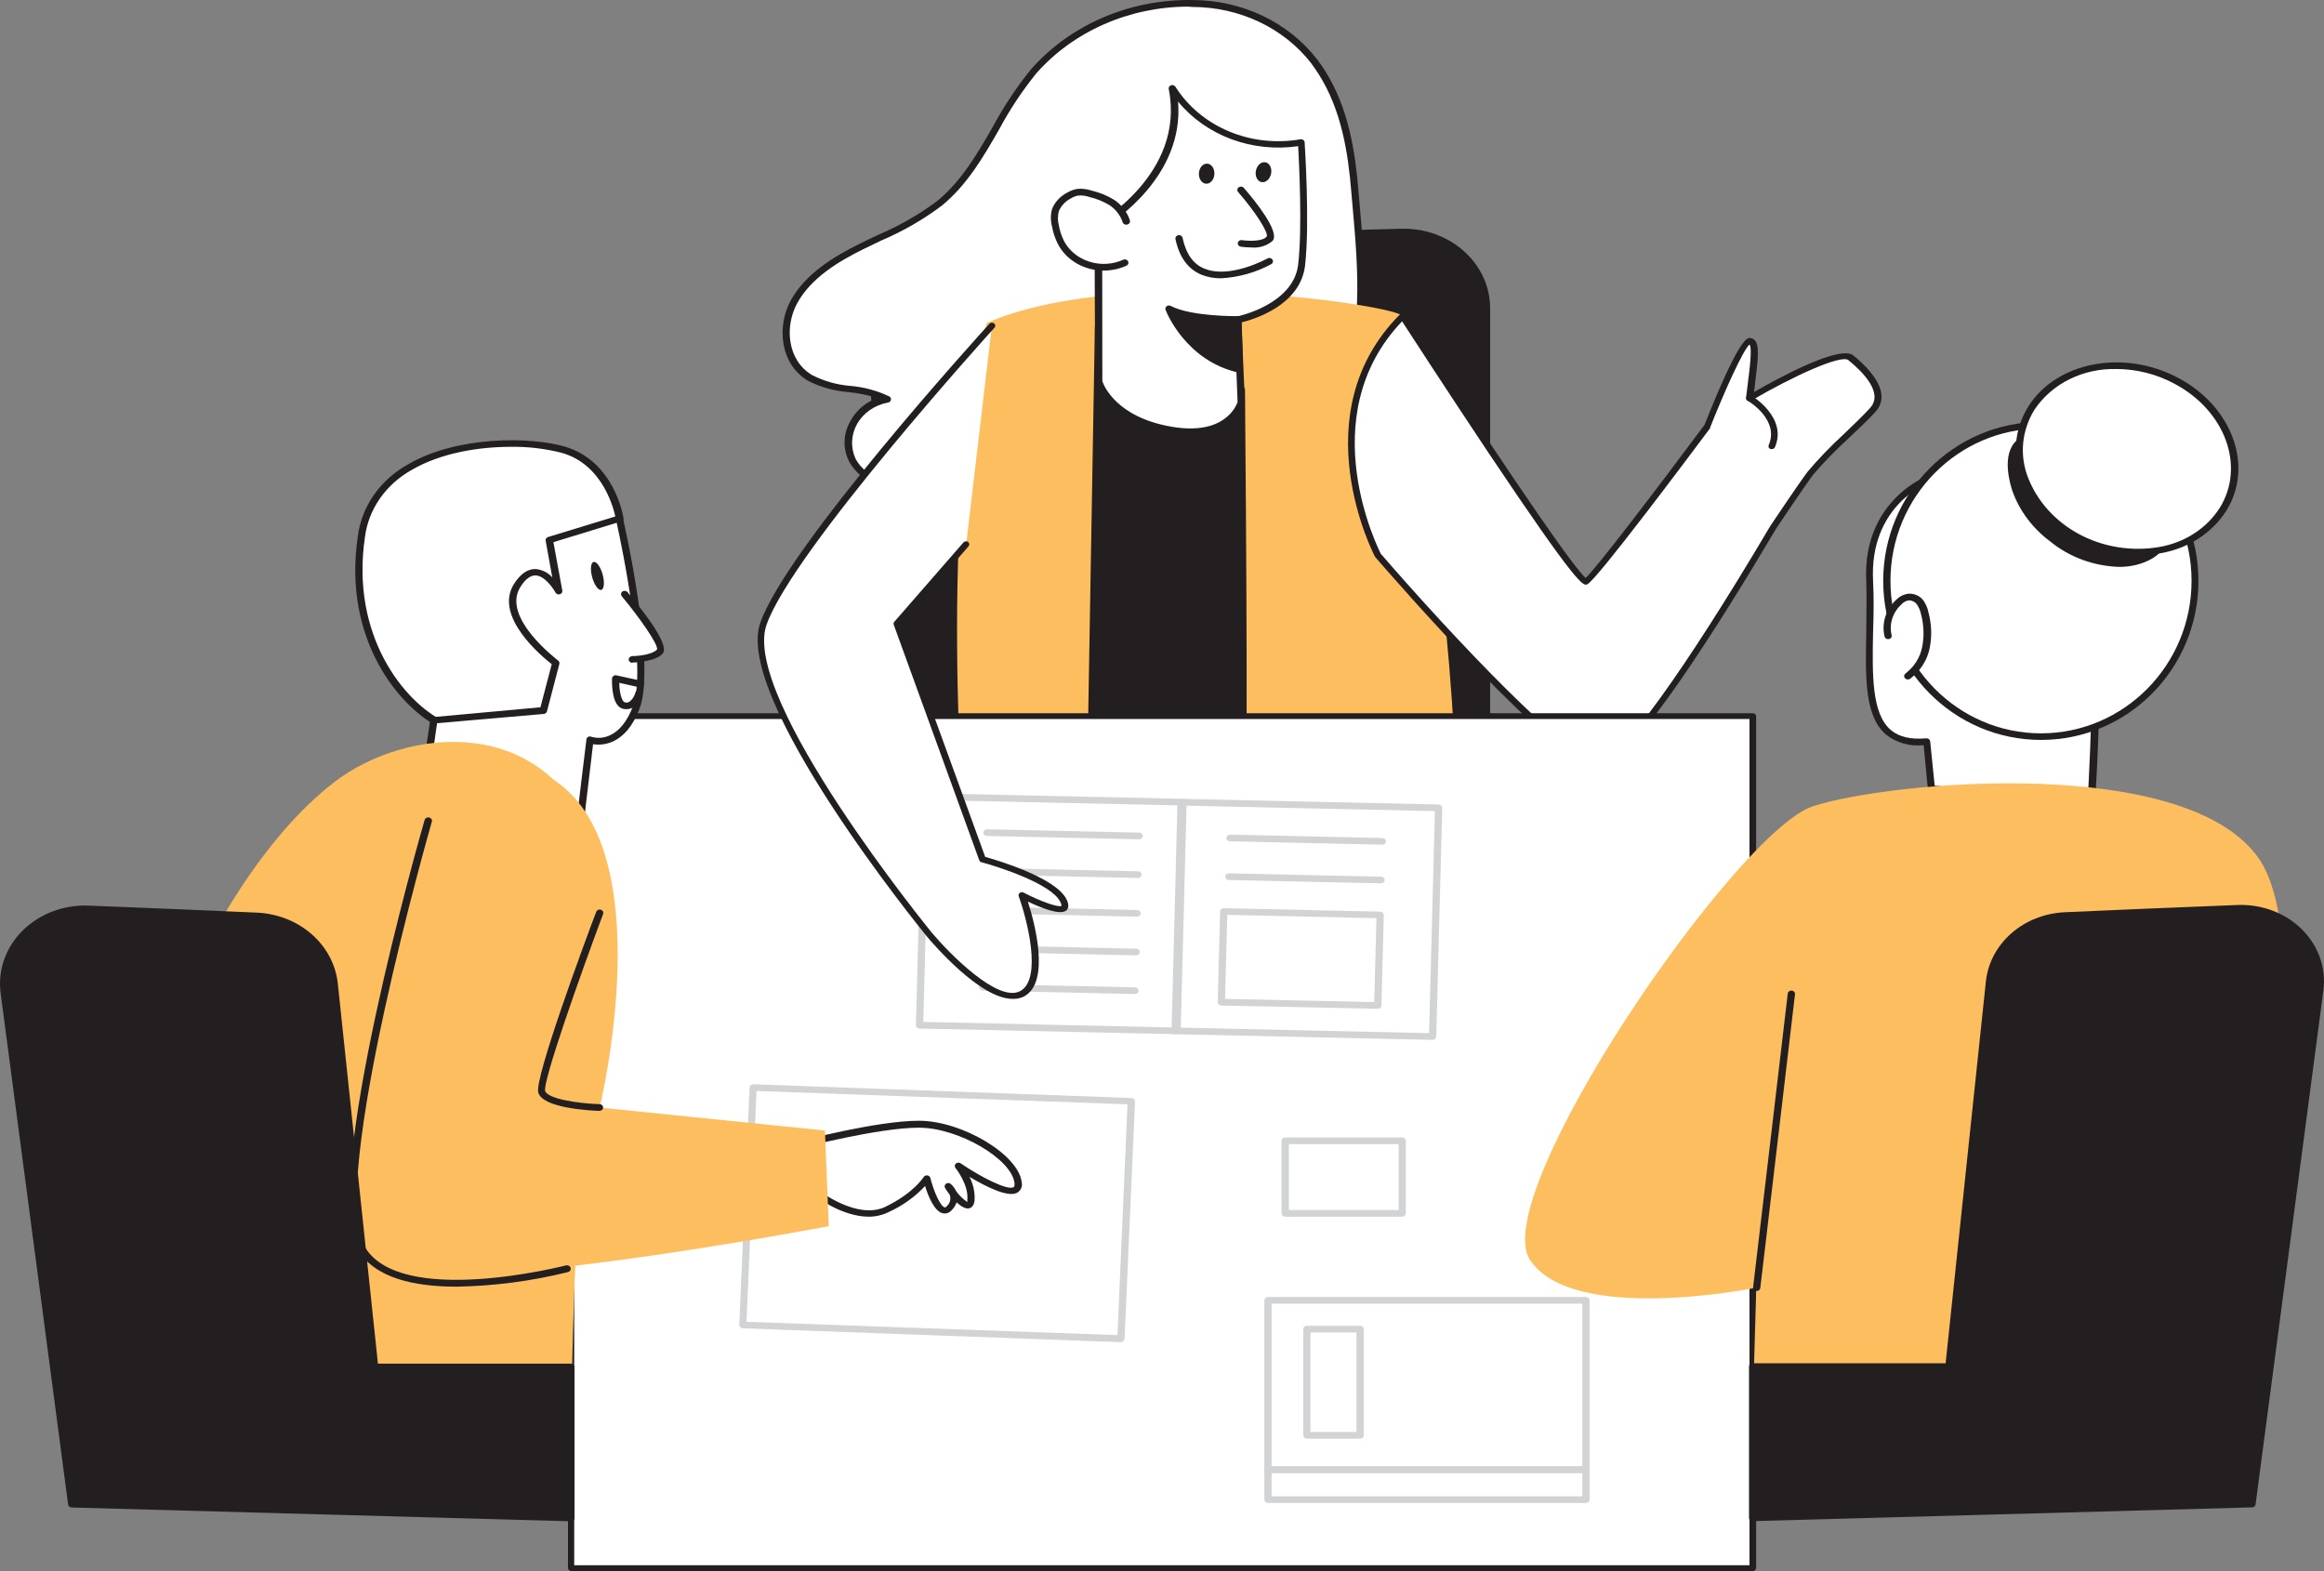 <svg width="463" height="313" viewBox="0 0 463 313" fill="none" xmlns="http://www.w3.org/2000/svg">
<rect x="0" y="0" width="463" height="313" fill="#808080" stroke="none"/>
<g clip-path="url(#clip0_1_1591)">
<path d="M296.163 156.059V61.379C296.165 59.346 295.721 57.333 294.859 55.461C293.997 53.589 292.734 51.895 291.146 50.481C289.557 49.067 287.676 47.96 285.613 47.228C283.55 46.496 281.348 46.152 279.138 46.218L188.869 48.714C186.629 48.775 184.426 49.256 182.394 50.125C180.362 50.995 178.544 52.236 177.051 53.772C175.558 55.309 174.421 57.109 173.71 59.062C172.998 61.016 172.727 63.082 172.912 65.136L181.851 163.533L296.163 156.059Z" fill="#231F20"/>
<path d="M181.894 164.183C181.713 164.187 181.538 164.127 181.404 164.016C181.27 163.905 181.187 163.751 181.172 163.586L172.276 65.189C172.083 63.05 172.365 60.896 173.105 58.86C173.845 56.824 175.028 54.948 176.581 53.345C178.134 51.742 180.026 50.446 182.141 49.536C184.255 48.626 186.549 48.12 188.883 48.05L279.138 45.568C281.44 45.504 283.734 45.865 285.881 46.631C288.029 47.397 289.988 48.551 291.642 50.026C293.295 51.5 294.61 53.264 295.509 55.215C296.407 57.165 296.87 59.261 296.871 61.379V156.059C296.872 156.226 296.803 156.387 296.68 156.51C296.557 156.633 296.388 156.709 296.207 156.722L181.923 164.183H181.894ZM279.687 46.882H279.138L188.869 49.378C186.735 49.448 184.64 49.916 182.709 50.753C180.778 51.59 179.052 52.779 177.635 54.247C176.219 55.716 175.142 57.433 174.469 59.296C173.796 61.158 173.541 63.127 173.72 65.083L182.587 162.829L295.499 155.448V61.379C295.499 57.534 293.838 53.847 290.88 51.128C287.923 48.409 283.912 46.882 279.73 46.882H279.687Z" fill="#231F20"/>
<path d="M384.772 95.178C384.772 95.178 371.631 99.718 372.454 115.728C373.277 131.738 368.815 149.049 383.862 147.735L384.772 157.16L416.541 160.267C416.541 160.267 419.863 111.307 413.899 103.183C407.935 95.058 384.772 95.178 384.772 95.178Z" fill="white"/>
<path d="M416.57 160.917H416.498L384.728 157.811C384.561 157.796 384.405 157.728 384.287 157.619C384.168 157.51 384.095 157.367 384.079 157.213L383.241 148.452C381.908 148.602 380.556 148.495 379.271 148.138C377.986 147.782 376.795 147.183 375.775 146.381C371.443 142.717 371.631 134.977 371.804 126.016C371.804 122.658 371.934 119.179 371.804 115.768C371.371 107.258 374.851 101.961 377.855 99.001C379.736 97.103 382.028 95.589 384.584 94.554C384.67 94.541 384.758 94.541 384.844 94.554C385.811 94.554 408.483 94.647 414.592 102.904C420.7 111.161 417.48 158.329 417.364 160.346C417.358 160.436 417.331 160.523 417.286 160.603C417.242 160.683 417.18 160.754 417.104 160.811C416.947 160.907 416.756 160.945 416.57 160.917ZM385.436 156.523L415.906 159.497C416.267 153.523 418.707 110.856 413.321 103.568C407.935 96.279 386.808 95.815 384.902 95.802C383.544 96.306 372.425 100.979 373.161 115.715C373.349 119.179 373.277 122.671 373.161 126.056C373.002 134.34 372.858 142.172 376.685 145.425C378.317 146.819 380.627 147.363 383.746 147.098C383.938 147.083 384.129 147.135 384.281 147.244C384.427 147.358 384.52 147.52 384.541 147.695L385.436 156.523Z" fill="#231F20"/>
<path d="M406.621 146.752C423.584 146.752 437.336 132.862 437.336 115.728C437.336 98.594 423.584 84.703 406.621 84.703C389.657 84.703 375.905 98.594 375.905 115.728C375.905 132.862 389.657 146.752 406.621 146.752Z" fill="white"/>
<path d="M406.621 147.416C389.292 147.416 375.183 133.198 375.183 115.728C375.183 98.258 389.292 84.053 406.621 84.053C423.949 84.053 437.986 98.258 437.986 115.728C437.986 133.198 423.949 147.416 406.621 147.416ZM406.621 85.367C390.086 85.367 376.627 98.988 376.627 115.728C376.627 132.468 390.086 146.102 406.621 146.102C423.155 146.102 436.614 132.482 436.614 115.728C436.614 98.975 423.155 85.367 406.621 85.367Z" fill="#231F20"/>
<path d="M261.722 12.1C248.206 -5.33 219.396 -1.427 205.909 14.251C198.804 22.508 195.714 33.54 187.136 40.536C182.587 44.267 176.854 46.523 171.482 49.192C166.11 51.86 160.796 55.245 158.096 60.277C155.395 65.308 156.247 72.331 161.403 75.344C165.937 77.999 172.175 76.897 176.767 79.486C170.991 80.19 167.136 86.894 169.793 91.686C172.045 95.762 177.331 97.434 182.154 98.536C199.165 102.519 217.317 103.926 234.14 99.306C246.704 95.868 259.527 88.208 266.574 77.8C273.26 67.923 270.834 49.298 269.896 37.974C269.217 29.73 267.787 21.313 263.224 14.198C262.762 13.494 262.257 12.777 261.722 12.1Z" fill="white"/>
<path d="M211.627 102.811C201.63 102.716 191.683 101.495 182.009 99.174C176.999 98.032 171.554 96.266 169.186 91.992C168.523 90.693 168.205 89.268 168.261 87.834C168.316 86.4 168.742 85 169.504 83.748C170.616 81.728 172.482 80.144 174.76 79.287C172.915 78.709 171.008 78.317 169.071 78.119C166.254 77.907 163.519 77.151 161.042 75.902C155.352 72.57 154.76 65.043 157.475 59.971C160.449 54.462 166.356 50.997 171.179 48.608C172.392 47.997 173.619 47.413 174.861 46.829C179.106 45.032 183.089 42.753 186.717 40.045C191.584 36.062 194.732 30.58 197.779 25.283C199.937 21.269 202.479 17.439 205.375 13.839C209.243 9.429 214.157 5.89 219.74 3.493C225.324 1.095 231.43 -0.097 237.592 0.006C242.427 0.017 247.191 1.084 251.489 3.12C255.788 5.155 259.498 8.102 262.314 11.715C262.849 12.406 263.369 13.149 263.859 13.906C268.697 21.446 269.997 30.301 270.632 37.961C270.719 38.996 270.82 40.098 270.921 41.253C271.917 52.975 273.361 68.999 267.195 78.198C260.553 88.035 248.278 96.173 234.357 99.997C226.969 101.942 219.312 102.89 211.627 102.811ZM236.653 1.321C230.867 1.342 225.159 2.544 219.94 4.84C214.72 7.136 210.121 10.468 206.472 14.596C203.624 18.13 201.13 21.893 199.021 25.84C195.916 31.243 192.696 36.819 187.641 40.961C183.937 43.753 179.861 46.099 175.511 47.944C174.284 48.528 173.056 49.112 171.858 49.709C167.222 52.019 161.547 55.325 158.774 60.502C156.319 65.056 156.796 71.786 161.807 74.734C164.112 75.914 166.66 76.642 169.287 76.871C172.041 77.09 174.721 77.807 177.172 78.982C177.298 79.053 177.397 79.159 177.455 79.284C177.514 79.409 177.529 79.547 177.499 79.681C177.469 79.814 177.396 79.936 177.288 80.029C177.18 80.122 177.044 80.183 176.897 80.203C175.601 80.444 174.379 80.948 173.32 81.678C172.262 82.407 171.393 83.345 170.778 84.421C170.163 85.498 169.816 86.687 169.763 87.903C169.71 89.118 169.952 90.329 170.471 91.447C172.58 95.27 177.692 96.89 182.356 97.965C202.01 102.479 219.368 102.745 233.953 98.749C247.541 95.018 259.513 87.08 265.982 77.508C271.917 68.72 270.517 52.935 269.491 41.412C269.39 40.257 269.289 39.156 269.203 38.12C268.582 30.606 267.311 21.937 262.618 14.623C262.155 13.906 261.65 13.202 261.174 12.538C258.484 9.093 254.941 6.285 250.838 4.347C246.736 2.408 242.19 1.393 237.577 1.387L236.653 1.321Z" fill="#231F20"/>
<path d="M279.427 62.998C279.08 60.994 224.176 52.378 196.595 64.326C186.717 99.094 192.176 167.144 192.176 167.144L290.257 166.453C290.257 166.453 291.167 128.964 279.427 62.998Z" fill="#FDBE5F"/>
<path d="M218.848 65.215C218.848 65.215 217.129 165.51 217.115 166.214C217.1 166.918 246.646 166.214 247.44 165.033C248.235 163.851 247.44 77.667 247.44 77.667L223.05 72.888" fill="#231F20"/>
<path d="M222.703 167.144C220.818 167.204 218.93 167.129 217.057 166.918C216.87 166.889 216.7 166.8 216.578 166.666C216.456 166.532 216.39 166.362 216.393 166.188C216.393 165.497 218.111 66.198 218.126 65.189C218.126 65.102 218.144 65.016 218.181 64.937C218.217 64.857 218.271 64.785 218.338 64.724C218.405 64.663 218.485 64.616 218.573 64.584C218.66 64.552 218.754 64.537 218.848 64.538C218.943 64.54 219.036 64.559 219.123 64.594C219.21 64.629 219.288 64.679 219.354 64.742C219.42 64.805 219.471 64.879 219.506 64.96C219.54 65.041 219.557 65.128 219.555 65.215C219.555 66.171 217.967 158.023 217.837 165.71C221.476 166.095 244.177 165.497 246.718 164.595C247.195 161.17 246.805 101.762 246.603 78.199L222.819 73.446C222.631 73.406 222.467 73.3 222.363 73.15C222.259 73.001 222.223 72.819 222.262 72.645C222.302 72.472 222.414 72.319 222.575 72.221C222.736 72.122 222.932 72.085 223.122 72.118L247.469 76.977C247.629 77.008 247.771 77.088 247.874 77.204C247.977 77.32 248.033 77.465 248.032 77.615C248.264 103.581 248.697 164.103 247.946 165.312C247.7 165.697 247.238 166.427 232.841 166.918C229.462 167.144 225.707 167.144 222.703 167.144Z" fill="#231F20"/>
<path d="M246.574 63.675L247.296 80.163C247.296 80.163 245.289 87.783 233.173 85.659C221.057 83.535 218.891 76.021 218.891 76.021L218.761 45.222C218.761 45.222 237.057 35.213 233.505 17.61C233.505 17.61 241.505 31.23 259.195 28.349C259.195 28.349 260.278 44.16 259.282 52.749C258.285 61.339 246.574 63.675 246.574 63.675Z" fill="white"/>
<path d="M237.159 86.695C235.777 86.685 234.399 86.556 233.043 86.31C220.61 84.133 218.285 76.513 218.183 76.194C218.176 76.137 218.176 76.079 218.183 76.022L218.054 45.223C218.054 45.108 218.086 44.996 218.147 44.896C218.208 44.796 218.295 44.712 218.4 44.652C218.573 44.559 236.22 34.669 232.841 17.729C232.81 17.574 232.841 17.415 232.927 17.278C233.013 17.142 233.149 17.039 233.31 16.986C233.471 16.933 233.648 16.935 233.808 16.991C233.968 17.047 234.101 17.153 234.184 17.291C236.644 21.191 240.36 24.292 244.82 26.166C249.28 28.04 254.262 28.594 259.08 27.752C259.178 27.734 259.28 27.736 259.378 27.759C259.475 27.782 259.566 27.825 259.643 27.885C259.724 27.941 259.79 28.013 259.838 28.096C259.885 28.178 259.912 28.27 259.917 28.363C259.917 28.522 260.986 44.293 260.004 52.883C259.08 60.848 249.809 63.622 247.325 64.233L248.018 80.163C248.025 80.221 248.025 80.279 248.018 80.336C247.975 80.389 246.198 86.695 237.159 86.695ZM219.613 75.928C219.873 76.738 222.328 83.071 233.303 84.996C243.975 86.881 246.3 80.84 246.56 80.084L245.924 63.702C245.917 63.544 245.972 63.39 246.077 63.266C246.183 63.142 246.334 63.056 246.502 63.025C246.603 63.025 257.708 60.688 258.632 52.683C259.484 45.289 258.791 32.332 258.632 29.12C254.142 29.776 249.543 29.295 245.328 27.731C241.112 26.166 237.439 23.576 234.704 20.238C235.917 35.08 221.996 44.134 219.584 45.594L219.613 75.928Z" fill="#231F20"/>
<path d="M224.379 44.094C223.883 42.595 222.869 41.285 221.49 40.364C220.166 39.556 218.701 38.963 217.158 38.611C216.347 38.333 215.478 38.229 214.617 38.306C214.018 38.422 213.449 38.643 212.942 38.956C211.68 39.594 210.707 40.625 210.198 41.864C209.916 42.901 209.916 43.986 210.198 45.023C210.403 46.165 210.772 47.277 211.295 48.329C211.844 49.37 212.613 50.3 213.557 51.065C214.501 51.83 215.601 52.415 216.793 52.786C217.985 53.157 219.245 53.305 220.5 53.224C221.755 53.142 222.981 52.832 224.104 52.312" fill="white"/>
<path d="M219.931 53.905C218.009 53.913 216.125 53.419 214.498 52.478C212.871 51.538 211.57 50.191 210.747 48.594C210.192 47.488 209.804 46.318 209.591 45.116C209.288 43.978 209.288 42.789 209.591 41.651C210.141 40.259 211.218 39.096 212.624 38.372C213.211 38.016 213.868 37.768 214.559 37.642C215.535 37.542 216.524 37.651 217.447 37.961C219.063 38.338 220.596 38.967 221.981 39.819C223.475 40.83 224.57 42.261 225.101 43.895C225.127 43.982 225.135 44.073 225.123 44.163C225.111 44.253 225.08 44.34 225.032 44.419C224.984 44.498 224.919 44.567 224.842 44.623C224.764 44.679 224.676 44.72 224.581 44.745C224.486 44.769 224.387 44.776 224.289 44.765C224.191 44.754 224.097 44.726 224.011 44.682C223.925 44.637 223.85 44.578 223.789 44.507C223.728 44.435 223.683 44.354 223.657 44.267C223.212 42.909 222.3 41.721 221.057 40.881C219.824 40.14 218.469 39.589 217.043 39.249C216.334 39.002 215.574 38.902 214.819 38.956C214.302 39.054 213.812 39.243 213.375 39.514C212.271 40.082 211.415 40.982 210.949 42.063C210.704 42.996 210.704 43.97 210.949 44.904C211.138 45.987 211.488 47.041 211.988 48.037C212.498 48.996 213.208 49.853 214.08 50.559C214.951 51.264 215.966 51.804 217.065 52.147C218.165 52.49 219.328 52.63 220.486 52.558C221.645 52.486 222.776 52.204 223.815 51.727C223.984 51.663 224.172 51.66 224.343 51.718C224.514 51.776 224.655 51.891 224.737 52.041C224.82 52.19 224.837 52.363 224.787 52.524C224.736 52.685 224.621 52.822 224.465 52.909C223.057 53.557 221.506 53.898 219.931 53.905Z" fill="#231F20"/>
<path d="M247.224 37.828C247.224 37.828 254.271 45.939 252.913 47.546C251.556 49.152 247.31 48.488 247.31 48.488" fill="white"/>
<path d="M249.26 49.298C248.569 49.296 247.878 49.248 247.195 49.152C247.007 49.12 246.84 49.021 246.729 48.877C246.619 48.734 246.573 48.556 246.603 48.382C246.617 48.296 246.649 48.214 246.699 48.139C246.748 48.065 246.813 48.001 246.89 47.95C246.966 47.899 247.053 47.863 247.145 47.844C247.238 47.825 247.333 47.823 247.426 47.838C248.422 47.997 251.469 48.196 252.35 47.147C252.798 46.417 250.141 42.249 246.661 38.253C246.601 38.185 246.556 38.107 246.529 38.023C246.503 37.939 246.494 37.851 246.504 37.764C246.514 37.677 246.543 37.593 246.588 37.516C246.634 37.44 246.695 37.372 246.769 37.317C246.843 37.262 246.928 37.221 247.019 37.196C247.11 37.172 247.206 37.164 247.3 37.173C247.395 37.182 247.487 37.208 247.57 37.25C247.654 37.292 247.727 37.349 247.787 37.416C250.011 39.979 255.007 46.125 253.563 47.957C252.997 48.457 252.318 48.836 251.574 49.068C250.83 49.3 250.04 49.378 249.26 49.298Z" fill="#231F20"/>
<path d="M241.939 34.661C241.989 33.555 241.338 32.632 240.485 32.6C239.632 32.568 238.901 33.438 238.851 34.544C238.802 35.65 239.453 36.573 240.305 36.606C241.158 36.638 241.889 35.767 241.939 34.661Z" fill="#231F20"/>
<path d="M253.248 34.521C253.43 33.427 252.894 32.444 252.051 32.325C251.207 32.206 250.376 32.997 250.193 34.092C250.011 35.186 250.547 36.169 251.391 36.288C252.234 36.407 253.066 35.616 253.248 34.521Z" fill="#231F20"/>
<path d="M252.885 52.059C252.885 52.059 237.606 60.569 234.891 47.506L252.885 52.059Z" fill="white"/>
<path d="M243.267 55.445C241.944 55.461 240.631 55.226 239.411 54.754C236.697 53.639 234.935 51.25 234.184 47.625C234.165 47.54 234.165 47.452 234.184 47.366C234.204 47.281 234.241 47.2 234.295 47.128C234.349 47.056 234.418 46.995 234.498 46.948C234.578 46.901 234.668 46.87 234.761 46.855C234.947 46.824 235.138 46.861 235.295 46.957C235.452 47.054 235.561 47.203 235.599 47.373C236.263 50.546 237.736 52.683 240.003 53.533C245.043 55.604 252.437 51.542 252.509 51.489C252.674 51.397 252.871 51.369 253.058 51.412C253.245 51.454 253.406 51.563 253.506 51.714C253.605 51.866 253.635 52.047 253.589 52.219C253.543 52.391 253.425 52.539 253.26 52.63C250.219 54.283 246.794 55.248 243.267 55.445Z" fill="#231F20"/>
<path d="M246.574 63.675C246.574 63.675 237.26 63.821 232.87 61.551C232.87 61.551 236.653 71.282 246.834 73.592L246.574 63.675Z" fill="#231F20"/>
<path d="M246.834 74.216H246.661C236.234 71.84 232.364 62.162 232.22 61.75C232.165 61.623 232.155 61.484 232.191 61.352C232.227 61.219 232.307 61.101 232.42 61.013C232.534 60.925 232.674 60.871 232.822 60.861C232.971 60.85 233.118 60.883 233.245 60.954C237.404 63.104 246.487 62.985 246.574 62.985C246.765 62.977 246.953 63.035 247.1 63.148C247.248 63.261 247.343 63.421 247.368 63.596L247.628 73.526C247.63 73.614 247.613 73.702 247.577 73.784C247.542 73.866 247.489 73.941 247.422 74.004C247.355 74.067 247.274 74.117 247.186 74.151C247.097 74.185 247.002 74.203 246.906 74.203L246.834 74.216ZM234.372 62.865C235.816 65.52 239.484 70.831 246.17 72.716L245.924 64.326C242.016 64.365 238.123 63.873 234.372 62.865Z" fill="#231F20"/>
<path d="M368.771 71.295C366.071 69.078 348.554 79.261 348.554 79.261C349.305 72.902 350.215 68.07 348.554 67.924C346.894 67.777 340.135 84.889 340.135 84.889C340.135 84.889 317.723 114.971 315.918 115.808C314.113 116.644 279.427 62.998 279.427 62.998C259.701 82.779 274.473 110.564 274.473 110.564C274.473 110.564 311.023 152.873 318.691 152.461C324.886 152.129 345.536 118.157 353.219 105.161C353.219 105.161 358.547 97.196 360.713 94.249C362.88 91.301 369.97 85.128 373.133 81.663C376.295 78.199 371.558 73.512 368.771 71.295Z" fill="white"/>
<path d="M318.59 153.072C310.575 153.072 277.694 115.277 273.954 110.949C273.723 110.551 259.137 82.433 278.95 62.587C279.019 62.518 279.105 62.466 279.2 62.434C279.296 62.401 279.398 62.39 279.499 62.401C279.601 62.407 279.699 62.438 279.785 62.489C279.871 62.54 279.941 62.61 279.99 62.693C292.914 82.606 312.756 112.502 315.904 115.144C318.157 113.086 331.096 96.067 339.601 84.611C346.518 67.153 348.121 67.273 348.684 67.353C348.867 67.366 349.045 67.415 349.207 67.495C349.368 67.575 349.51 67.684 349.623 67.817C350.547 68.866 350.273 71.415 349.623 76.632C349.594 77.126 349.532 77.619 349.435 78.106C354.591 75.145 366.591 68.667 369.234 70.817C374.649 75.251 376.208 79.234 373.652 82.035C372.324 83.495 370.345 85.394 368.252 87.345C365.771 89.603 363.442 91.997 361.277 94.514C359.139 97.368 353.854 105.32 353.796 105.4C343.385 123.003 324.915 152.647 318.734 152.992L318.59 153.072ZM279.326 64.02C261.029 83.217 274.993 110.033 275.066 110.298C289.506 126.999 313.001 151.864 318.547 151.864H318.648C322.619 151.638 335.644 133.636 352.641 104.869C352.713 104.763 358.013 96.797 360.179 93.903C362.362 91.334 364.716 88.891 367.226 86.589C369.306 84.597 371.27 82.712 372.569 81.278C375.313 78.278 371.053 74.017 368.237 71.747C366.793 70.565 357.06 75.026 348.872 79.831C348.765 79.89 348.643 79.921 348.518 79.921C348.394 79.921 348.272 79.89 348.164 79.831C348.058 79.771 347.973 79.684 347.919 79.58C347.866 79.477 347.845 79.361 347.861 79.247C347.977 78.305 348.092 77.389 348.193 76.526C348.583 73.433 349.118 69.224 348.54 68.64C347.312 69.676 343.659 77.707 340.713 85.141C340.713 85.19 340.713 85.239 340.713 85.288C336.944 90.332 318.113 115.542 316.251 116.392C315.442 116.777 314.59 117.175 296.438 90.053C288.813 78.61 281.232 66.968 279.326 64.02Z" fill="#231F20"/>
<path d="M352.973 89.469C352.892 89.486 352.808 89.486 352.728 89.469C352.569 89.407 352.442 89.291 352.374 89.145C352.307 88.999 352.304 88.834 352.367 88.686C354.533 83.695 348.511 80.031 348.266 79.885C348.18 79.847 348.105 79.794 348.043 79.728C347.982 79.662 347.937 79.585 347.911 79.502C347.885 79.419 347.878 79.331 347.891 79.245C347.905 79.16 347.938 79.077 347.988 79.004C348.039 78.931 348.106 78.869 348.185 78.821C348.264 78.774 348.353 78.742 348.446 78.729C348.539 78.715 348.634 78.72 348.725 78.743C348.816 78.766 348.901 78.807 348.973 78.862C349.045 78.862 356.193 83.217 353.594 89.137C353.536 89.242 353.447 89.328 353.337 89.387C353.227 89.446 353.1 89.475 352.973 89.469Z" fill="#231F20"/>
<path d="M349.204 142.69H113.748V312.389H349.204V142.69Z" fill="white"/>
<path d="M349.204 313H113.82C113.644 313 113.475 312.936 113.351 312.821C113.226 312.707 113.156 312.551 113.156 312.389V142.69C113.156 142.611 113.173 142.532 113.207 142.459C113.24 142.385 113.29 142.319 113.352 142.263C113.413 142.207 113.487 142.164 113.567 142.135C113.648 142.105 113.734 142.091 113.82 142.093H349.204C349.378 142.093 349.545 142.155 349.669 142.267C349.793 142.379 349.865 142.531 349.868 142.69V312.389C349.865 312.55 349.794 312.704 349.67 312.817C349.546 312.931 349.379 312.997 349.204 313ZM114.398 311.845H348.54V143.248H114.398V311.845Z" fill="#231F20"/>
<path d="M223.324 267.399L147.973 264.638C147.878 264.634 147.785 264.614 147.698 264.577C147.612 264.541 147.535 264.489 147.47 264.425C147.406 264.361 147.356 264.286 147.323 264.204C147.291 264.122 147.276 264.035 147.28 263.948L149.33 216.647C149.342 216.472 149.425 216.306 149.561 216.183C149.705 216.068 149.89 216.006 150.081 216.01L225.433 218.758C225.623 218.768 225.801 218.846 225.931 218.975C226.06 219.104 226.13 219.273 226.126 219.449L224.046 266.709C224.036 266.881 223.953 267.043 223.815 267.16C223.756 267.229 223.682 267.286 223.597 267.327C223.513 267.368 223.42 267.393 223.324 267.399ZM148.724 263.337L222.631 265.992L224.624 220.006L150.716 217.351L148.724 263.337Z" fill="#D1D3D4"/>
<path d="M234.487 206.04L183.179 204.912C182.989 204.908 182.808 204.837 182.674 204.713C182.545 204.582 182.473 204.412 182.472 204.235L183.67 158.674C183.672 158.587 183.693 158.501 183.731 158.421C183.769 158.341 183.823 158.269 183.892 158.208C183.96 158.148 184.041 158.1 184.129 158.069C184.218 158.037 184.312 158.022 184.407 158.023L235.715 159.152C235.809 159.155 235.903 159.176 235.989 159.212C236.075 159.249 236.152 159.301 236.217 159.365C236.281 159.429 236.331 159.504 236.364 159.586C236.397 159.668 236.412 159.755 236.408 159.842L235.224 205.403C235.216 205.577 235.139 205.743 235.007 205.868C234.861 205.98 234.677 206.041 234.487 206.04ZM183.945 203.598L233.794 204.7L234.949 160.466L185.1 159.377L183.945 203.598Z" fill="#D1D3D4"/>
<path d="M285.405 207.169L234.097 206.04C234.002 206.037 233.909 206.016 233.823 205.98C233.737 205.943 233.659 205.891 233.595 205.827C233.531 205.763 233.481 205.688 233.448 205.606C233.415 205.524 233.4 205.437 233.404 205.35L234.588 159.802C234.589 159.715 234.608 159.63 234.645 159.55C234.683 159.47 234.737 159.398 234.805 159.338C234.873 159.275 234.954 159.226 235.043 159.194C235.133 159.162 235.229 159.148 235.325 159.152L286.633 160.28C286.728 160.283 286.822 160.303 286.908 160.34C286.995 160.376 287.073 160.428 287.138 160.493C287.204 160.553 287.254 160.626 287.287 160.706C287.319 160.786 287.332 160.872 287.326 160.957L286.142 206.518C286.134 206.693 286.053 206.859 285.916 206.98C285.779 207.101 285.596 207.169 285.405 207.169ZM234.863 204.726L284.712 205.828L285.867 161.594L236.003 160.506L234.863 204.726Z" fill="#D1D3D4"/>
<path d="M226.126 198.035L195.8 197.371C195.609 197.371 195.425 197.302 195.29 197.177C195.154 197.053 195.078 196.884 195.078 196.708C195.078 196.532 195.154 196.363 195.29 196.238C195.425 196.114 195.609 196.044 195.8 196.044L226.126 196.708C226.316 196.715 226.496 196.789 226.628 196.915C226.76 197.041 226.834 197.21 226.833 197.385C226.83 197.556 226.754 197.72 226.622 197.841C226.49 197.962 226.312 198.032 226.126 198.035Z" fill="#D1D3D4"/>
<path d="M226.328 190.336L196.003 189.658C195.907 189.659 195.813 189.641 195.725 189.607C195.637 189.572 195.558 189.522 195.492 189.459C195.426 189.395 195.374 189.321 195.34 189.239C195.306 189.157 195.291 189.069 195.295 188.981C195.297 188.894 195.317 188.808 195.355 188.728C195.393 188.649 195.448 188.576 195.517 188.516C195.585 188.456 195.666 188.408 195.754 188.376C195.842 188.345 195.937 188.329 196.031 188.331L226.357 189.008C226.548 189.008 226.732 189.078 226.868 189.202C227.003 189.327 227.079 189.496 227.079 189.672C227.079 189.848 227.003 190.017 226.868 190.141C226.732 190.266 226.548 190.336 226.357 190.336H226.328Z" fill="#D1D3D4"/>
<path d="M226.53 182.623L196.205 181.959C196.11 181.957 196.016 181.938 195.929 181.903C195.843 181.868 195.764 181.818 195.698 181.755C195.633 181.692 195.581 181.618 195.546 181.537C195.512 181.456 195.495 181.369 195.497 181.282C195.511 181.109 195.594 180.947 195.73 180.827C195.866 180.707 196.045 180.637 196.234 180.631L226.559 181.295C226.751 181.305 226.931 181.382 227.062 181.511C227.194 181.639 227.267 181.809 227.267 181.985C227.259 182.159 227.178 182.323 227.04 182.442C226.902 182.562 226.719 182.626 226.53 182.623Z" fill="#D1D3D4"/>
<path d="M226.718 174.923L196.392 174.246C196.297 174.246 196.203 174.228 196.115 174.194C196.027 174.159 195.948 174.109 195.882 174.046C195.816 173.983 195.764 173.908 195.73 173.826C195.696 173.744 195.681 173.656 195.685 173.569C195.702 173.397 195.786 173.237 195.921 173.117C196.056 172.998 196.234 172.927 196.421 172.918L226.747 173.595C226.841 173.597 226.934 173.616 227.02 173.651C227.106 173.686 227.184 173.737 227.248 173.8C227.313 173.863 227.363 173.937 227.396 174.018C227.429 174.099 227.444 174.186 227.44 174.272C227.436 174.446 227.358 174.611 227.223 174.733C227.088 174.855 226.907 174.923 226.718 174.923Z" fill="#D1D3D4"/>
<path d="M226.92 167.21L196.595 166.546C196.406 166.539 196.227 166.464 196.098 166.338C195.968 166.211 195.898 166.043 195.901 165.869C195.916 165.696 195.999 165.534 196.134 165.414C196.27 165.294 196.45 165.225 196.638 165.219L226.963 165.882C227.058 165.886 227.151 165.906 227.238 165.943C227.324 165.979 227.401 166.031 227.466 166.095C227.53 166.159 227.58 166.235 227.613 166.316C227.646 166.398 227.66 166.485 227.657 166.573C227.655 166.659 227.634 166.745 227.596 166.824C227.558 166.903 227.503 166.974 227.434 167.034C227.366 167.093 227.285 167.139 227.196 167.169C227.108 167.2 227.014 167.213 226.92 167.21Z" fill="#D1D3D4"/>
<path d="M275.138 175.985L244.812 175.321C244.717 175.319 244.624 175.3 244.537 175.265C244.45 175.23 244.372 175.18 244.306 175.117C244.24 175.054 244.189 174.98 244.154 174.899C244.119 174.818 244.103 174.731 244.105 174.644C244.102 174.556 244.12 174.468 244.157 174.386C244.193 174.305 244.248 174.231 244.317 174.17C244.387 174.109 244.469 174.061 244.559 174.031C244.649 174.001 244.745 173.988 244.841 173.993L275.167 174.657C275.356 174.664 275.534 174.739 275.664 174.866C275.793 174.992 275.864 175.16 275.86 175.334C275.86 175.421 275.841 175.506 275.805 175.586C275.768 175.666 275.715 175.738 275.647 175.799C275.58 175.86 275.5 175.907 275.413 175.939C275.325 175.971 275.232 175.987 275.138 175.985Z" fill="#D1D3D4"/>
<path d="M275.34 168.285L245.014 167.608C244.92 167.606 244.827 167.588 244.741 167.552C244.655 167.517 244.577 167.467 244.513 167.404C244.448 167.341 244.398 167.266 244.365 167.185C244.332 167.104 244.317 167.018 244.321 166.931C244.323 166.844 244.344 166.758 244.382 166.678C244.42 166.598 244.474 166.526 244.543 166.466C244.611 166.405 244.692 166.358 244.78 166.326C244.869 166.294 244.963 166.279 245.058 166.281L275.383 166.958C275.575 166.958 275.758 167.028 275.894 167.152C276.029 167.277 276.105 167.445 276.105 167.621C276.105 167.798 276.029 167.966 275.894 168.091C275.758 168.215 275.575 168.285 275.383 168.285H275.34Z" fill="#D1D3D4"/>
<path d="M274.488 200.969L243.31 200.332C243.118 200.325 242.935 200.249 242.803 200.12C242.671 199.991 242.599 199.819 242.603 199.642L243.079 181.587C243.084 181.412 243.161 181.246 243.296 181.122C243.438 181.004 243.623 180.937 243.816 180.937L274.979 181.627C275.074 181.629 275.167 181.647 275.254 181.682C275.341 181.717 275.42 181.768 275.485 181.831C275.551 181.893 275.603 181.968 275.637 182.049C275.672 182.13 275.688 182.217 275.686 182.304L275.21 200.332C275.203 200.506 275.126 200.672 274.993 200.796C274.851 200.905 274.673 200.966 274.488 200.969ZM244.061 199.004L273.78 199.655L274.228 182.928L244.509 182.264L244.061 199.004Z" fill="#D1D3D4"/>
<path d="M197.605 64.923C197.605 64.923 157.244 109.422 152.059 124.383C146.875 139.345 185.129 186.26 185.129 186.26C185.129 186.26 197.605 201.181 203.569 198.009C209.534 194.836 203.569 178.374 203.569 178.374C203.569 178.374 214.068 183.857 211.801 179.37C209.533 174.883 195.699 171.206 195.699 171.206L178.616 124.251L192.493 108.44" fill="white"/>
<path d="M201.721 199.004C195.252 199.004 185.836 187.973 184.652 186.565C183.078 184.64 146.283 139.212 151.438 124.171C156.594 109.13 195.425 66.37 197.071 64.551C197.124 64.481 197.192 64.422 197.271 64.377C197.35 64.332 197.438 64.303 197.53 64.292C197.622 64.28 197.715 64.287 197.804 64.31C197.893 64.334 197.976 64.375 198.047 64.43C198.118 64.485 198.176 64.553 198.216 64.63C198.257 64.706 198.28 64.79 198.283 64.875C198.286 64.96 198.27 65.045 198.235 65.124C198.201 65.204 198.149 65.275 198.082 65.335C197.678 65.773 157.749 109.874 152.695 124.53C147.641 139.186 185.302 185.397 185.677 185.862C189.042 189.844 198.775 199.854 203.252 197.451C207.728 195.048 204.566 182.981 202.949 178.547C202.909 178.429 202.909 178.303 202.947 178.185C202.986 178.067 203.062 177.962 203.165 177.883C203.267 177.806 203.391 177.759 203.522 177.747C203.654 177.735 203.786 177.76 203.902 177.817C207.31 179.596 210.92 180.857 211.469 180.472C211.469 180.472 211.541 180.26 211.209 179.622C209.461 176.144 199.295 172.786 195.526 171.777C195.425 171.75 195.332 171.701 195.257 171.634C195.181 171.567 195.125 171.484 195.093 171.392L178.053 124.45C178.018 124.354 178.01 124.251 178.03 124.151C178.05 124.051 178.098 123.957 178.168 123.879L191.945 108.068C191.998 108.005 192.065 107.953 192.14 107.914C192.216 107.876 192.299 107.851 192.386 107.843C192.472 107.834 192.559 107.841 192.642 107.864C192.725 107.887 192.802 107.925 192.869 107.975C193.003 108.076 193.089 108.222 193.108 108.381C193.127 108.54 193.077 108.699 192.97 108.825L179.425 124.37L196.277 170.715C198.472 171.325 210.256 174.79 212.451 179.118C212.97 180.153 212.956 180.91 212.451 181.375C211.209 182.423 207.353 180.857 204.782 179.622C206.111 183.804 209.331 195.686 204.003 198.526C203.304 198.875 202.515 199.04 201.721 199.004Z" fill="#231F20"/>
<path d="M123.438 103.236C123.438 103.236 121.719 92.31 112.131 89.575C102.542 86.841 74.931 87.345 72 106.833C69.069 126.322 79.466 140.234 88.145 144.336L109.329 142.332L123.438 103.236Z" fill="white"/>
<path d="M88.145 145.04C88.035 145.06 87.922 145.06 87.813 145.04C79.784 141.243 68.188 127.516 71.292 106.847C71.656 103.912 72.748 101.094 74.483 98.608C76.218 96.123 78.55 94.036 81.3 92.509C91.076 86.801 105.647 87 112.405 88.938C122.312 91.779 124.131 102.678 124.203 103.143C124.231 103.243 124.231 103.348 124.203 103.448L110.095 142.584C110.051 142.705 109.971 142.811 109.863 142.891C109.756 142.971 109.626 143.021 109.488 143.035L88.304 145.04H88.145ZM101.82 89.018C95.365 89.018 87.813 90.239 82.022 93.624C79.48 95.046 77.322 96.979 75.711 99.279C74.1 101.578 73.078 104.184 72.722 106.9C69.747 126.72 80.621 139.876 88.289 143.633L108.737 141.761L122.644 103.183C122.398 101.855 120.304 92.562 111.885 90.213C108.609 89.375 105.22 88.972 101.82 89.018Z" fill="#231F20"/>
<path d="M109.474 107.511L111.337 117.719C111.337 117.719 107.163 109.953 103.048 116.618C98.932 123.282 110.759 132.017 110.759 132.017L108.29 141.469L86.455 143.474L83.567 163.387C83.567 163.387 115.972 167.728 115.438 166.971C115.25 166.719 117.633 147.31 117.633 147.31C117.633 147.31 123.553 149.501 126.846 140.845C130.138 132.19 123.481 103.183 123.481 103.183L109.474 107.511Z" fill="white"/>
<path d="M114.687 167.714C112.29 167.714 105.228 167.011 83.423 164.09C83.236 164.064 83.068 163.971 82.954 163.832C82.841 163.693 82.791 163.519 82.816 163.347L85.704 143.434C85.723 143.286 85.797 143.149 85.912 143.045C86.028 142.941 86.179 142.877 86.34 142.863L107.669 140.911L109.921 132.322C107.885 130.742 98.369 122.817 102.369 116.392C103.64 114.334 105.156 113.325 106.701 113.365C107.35 113.426 107.979 113.605 108.552 113.893C109.125 114.18 109.63 114.569 110.037 115.038L108.708 107.736C108.678 107.58 108.71 107.42 108.797 107.284C108.885 107.147 109.022 107.044 109.185 106.993L123.149 102.718C123.241 102.676 123.342 102.654 123.445 102.654C123.548 102.654 123.649 102.676 123.741 102.718C123.829 102.765 123.905 102.828 123.964 102.904C124.024 102.979 124.066 103.065 124.088 103.156C124.362 104.338 130.745 132.362 127.424 141.164C126.138 144.562 124.275 146.792 121.922 147.801C120.744 148.298 119.431 148.46 118.153 148.266C117.257 155.581 116.03 166.042 116.044 166.997C116.077 167.167 116.041 167.342 115.943 167.489C115.958 167.555 115.799 167.714 114.687 167.714ZM84.361 162.882C95.12 164.316 111.553 166.373 114.687 166.453C114.687 164.873 115.221 160.439 116.838 147.283C116.854 147.183 116.892 147.087 116.952 147.002C117.012 146.918 117.092 146.846 117.185 146.792C117.284 146.747 117.392 146.723 117.503 146.723C117.613 146.723 117.722 146.747 117.82 146.792C118.994 147.135 120.266 147.049 121.373 146.553C123.351 145.717 124.94 143.752 126.095 140.725C128.983 133.092 123.857 108.692 122.86 104.152L110.254 108.015L112.03 117.666C112.055 117.822 112.018 117.981 111.928 118.114C111.837 118.247 111.698 118.347 111.535 118.395C111.372 118.443 111.196 118.436 111.038 118.375C110.88 118.315 110.75 118.205 110.672 118.064C110.167 117.122 108.463 114.679 106.687 114.639C105.647 114.639 104.622 115.396 103.64 117.002C99.871 123.096 111.077 131.472 111.192 131.605C111.3 131.684 111.381 131.79 111.425 131.91C111.469 132.03 111.473 132.16 111.438 132.282L108.968 141.734C108.931 141.868 108.85 141.988 108.736 142.078C108.623 142.168 108.482 142.224 108.333 142.239L87.076 144.084L84.361 162.882Z" fill="#231F20"/>
<path d="M124.434 118.41C124.434 118.41 132.723 128.326 131.481 129.826C130.239 131.327 125.965 131.38 125.965 131.38" fill="white"/>
<path d="M125.965 132.044C125.776 132.044 125.594 131.975 125.459 131.854C125.324 131.732 125.247 131.567 125.243 131.393C125.246 131.219 125.321 131.052 125.452 130.927C125.584 130.801 125.761 130.726 125.951 130.716C127.395 130.716 130.153 130.318 130.904 129.388C131.178 128.459 127.496 123.136 123.857 118.768C123.745 118.626 123.698 118.45 123.725 118.277C123.752 118.104 123.851 117.947 124.001 117.839C124.155 117.738 124.345 117.695 124.532 117.717C124.719 117.739 124.891 117.825 125.012 117.958C128.94 122.671 133.359 128.579 132.045 130.185C130.73 131.791 126.456 132.004 125.979 132.004L125.965 132.044Z" fill="#231F20"/>
<path d="M119.774 117.523C120.355 117.391 120.488 116.037 120.073 114.5C119.657 112.964 118.85 111.825 118.269 111.958C117.689 112.09 117.555 113.444 117.971 114.981C118.386 116.518 119.194 117.656 119.774 117.523Z" fill="#231F20"/>
<path d="M124.81 141.283C124.586 141.287 124.363 141.264 124.145 141.217C121.936 140.725 121.893 136.464 121.936 135.176C121.938 135.077 121.966 134.98 122.016 134.893C122.066 134.805 122.137 134.73 122.225 134.672C122.308 134.608 122.406 134.564 122.512 134.543C122.618 134.522 122.727 134.525 122.831 134.552L127.77 135.641C127.957 135.685 128.117 135.794 128.217 135.946C128.317 136.097 128.348 136.278 128.304 136.451C128.282 136.537 128.242 136.618 128.186 136.689C128.129 136.76 128.058 136.821 127.976 136.866C127.894 136.912 127.803 136.942 127.708 136.955C127.613 136.968 127.516 136.964 127.424 136.942L123.38 136.039C123.38 137.911 123.871 139.783 124.492 139.929C124.645 139.967 124.804 139.977 124.96 139.956C125.117 139.935 125.267 139.886 125.402 139.809C126.001 139.332 126.416 138.689 126.586 137.977C126.606 137.892 126.645 137.811 126.7 137.739C126.755 137.667 126.824 137.606 126.905 137.559C126.985 137.512 127.075 137.481 127.169 137.466C127.263 137.451 127.359 137.453 127.452 137.473C127.636 137.517 127.794 137.624 127.893 137.773C127.993 137.921 128.026 138.099 127.987 138.27C127.742 139.325 127.097 140.266 126.167 140.925C125.762 141.162 125.29 141.286 124.81 141.283Z" fill="#231F20"/>
<path d="M162.587 237.583C162.587 237.583 170.645 243.928 176.782 240.928C182.919 237.928 184.638 234.755 184.638 234.755C184.638 234.755 186.746 243.052 189.057 240.755C189.367 240.458 189.609 240.106 189.768 239.721C189.926 239.335 189.998 238.924 189.979 238.512C189.96 238.1 189.851 237.696 189.658 237.324C189.464 236.952 189.191 236.62 188.854 236.348C188.854 236.348 193.071 242.521 193.461 239.162C193.851 235.804 190.963 232.286 190.963 232.286C190.963 232.286 203.44 240.755 202.862 235.644C202.284 230.533 191.309 224.002 183.107 224.002C174.905 224.002 159.511 228.064 159.511 228.064" fill="white"/>
<path d="M173.1 242.401C167.67 242.401 162.385 238.299 162.11 238.087C161.967 237.97 161.879 237.805 161.866 237.629C161.852 237.453 161.914 237.279 162.038 237.144C162.104 237.083 162.182 237.033 162.269 237C162.356 236.966 162.449 236.949 162.543 236.949C162.638 236.949 162.731 236.966 162.818 237C162.904 237.033 162.983 237.083 163.049 237.144C163.135 237.144 170.803 243.158 176.435 240.41C182.067 237.662 183.973 234.556 183.988 234.529C184.057 234.408 184.164 234.309 184.296 234.245C184.427 234.181 184.577 234.155 184.724 234.171C184.872 234.184 185.012 234.24 185.124 234.331C185.235 234.421 185.313 234.542 185.345 234.675C186.024 237.33 187.324 240.344 188.233 240.556C188.301 240.55 188.365 240.531 188.423 240.499C188.48 240.466 188.529 240.422 188.566 240.37C188.909 240.078 189.153 239.7 189.266 239.283C189.379 238.865 189.356 238.427 189.201 238.021C188.869 237.595 188.565 237.152 188.291 236.693C188.204 236.557 188.173 236.397 188.202 236.242C188.232 236.087 188.321 235.946 188.453 235.845C188.585 235.745 188.751 235.691 188.923 235.693C189.094 235.695 189.26 235.753 189.389 235.857C189.855 236.26 190.224 236.748 190.472 237.29C191.065 238.137 191.824 238.875 192.71 239.468C192.729 239.344 192.729 239.219 192.71 239.096C193.057 236.056 190.385 232.724 190.356 232.684C190.251 232.557 190.2 232.399 190.214 232.24C190.227 232.081 190.303 231.932 190.428 231.821C190.552 231.711 190.713 231.644 190.885 231.632C191.056 231.62 191.227 231.663 191.367 231.755C195.483 234.556 200.681 237.184 201.909 236.534C202.14 236.414 202.154 236.016 202.111 235.711C201.562 230.865 190.891 224.666 183.078 224.666C175.02 224.666 159.843 228.648 159.684 228.648C159.498 228.693 159.301 228.67 159.134 228.583C158.966 228.496 158.843 228.353 158.789 228.184C158.74 228.016 158.763 227.838 158.855 227.687C158.947 227.535 159.099 227.423 159.28 227.374C159.915 227.201 174.818 223.285 183.078 223.285C191.641 223.285 202.934 230.029 203.541 235.525C203.645 235.92 203.614 236.335 203.451 236.713C203.288 237.091 203.001 237.414 202.631 237.636C200.725 238.631 196.248 236.308 193.143 234.463C193.914 235.933 194.262 237.56 194.154 239.189C194.053 240.078 193.663 240.609 193.028 240.742C192.392 240.875 191.425 240.344 190.587 239.547C190.378 240.149 190.023 240.698 189.548 241.154C189.344 241.394 189.07 241.574 188.757 241.673C188.444 241.772 188.107 241.785 187.786 241.711C186.154 241.313 184.898 238.299 184.306 236.282C182.301 238.435 179.845 240.196 177.085 241.459C175.862 242.072 174.493 242.396 173.1 242.401Z" fill="#231F20"/>
<path d="M113.748 289.277C113.748 289.277 113.748 263.868 115.438 235.83C117.127 207.793 128.637 196.562 118.86 169.055C109.084 141.549 80.794 145 66.758 155.7C38.209 177.459 11.883 243.902 26.801 290.989C26.801 290.923 59.422 303.614 113.748 289.277Z" fill="#FDBE5F"/>
<path d="M84.188 176.224C84.188 177.631 68.462 246.039 78.816 252.385C89.17 258.73 165.114 244.287 165.114 244.287L164.348 225.236L119.467 220.656C119.467 220.656 132.131 168.882 109.892 155.089C87.654 141.296 84.188 176.224 84.188 176.224Z" fill="#FDBE5F"/>
<path d="M90.932 256.341C82.657 256.341 74.498 254.668 71.22 248.814C63.899 235.698 83.74 166.307 84.592 163.36C84.64 163.184 84.762 163.033 84.931 162.939C85.101 162.846 85.303 162.818 85.495 162.862C85.686 162.906 85.851 163.018 85.953 163.174C86.054 163.33 86.084 163.516 86.036 163.692C85.82 164.409 65.473 235.538 72.549 248.203C79.48 260.629 112.42 252.186 112.752 252.106C112.943 252.057 113.148 252.079 113.322 252.169C113.495 252.259 113.622 252.408 113.676 252.584C113.73 252.76 113.705 252.948 113.607 253.108C113.51 253.267 113.348 253.384 113.156 253.433C105.905 255.235 98.441 256.211 90.932 256.341Z" fill="#231F20"/>
<path d="M119.423 221.32C117.532 221.254 108.087 220.789 107.235 217.643C106.456 214.775 116.694 187.11 118.788 181.653C118.849 181.486 118.98 181.348 119.152 181.27C119.324 181.191 119.523 181.179 119.705 181.235C119.887 181.292 120.037 181.412 120.122 181.57C120.208 181.728 120.221 181.911 120.16 182.078C115.438 194.69 108.145 215.399 108.607 217.324C109.04 218.931 115.207 219.847 119.438 219.979C119.629 219.979 119.813 220.049 119.948 220.174C120.084 220.298 120.16 220.467 120.16 220.643C120.16 220.819 120.084 220.988 119.948 221.113C119.813 221.237 119.629 221.307 119.438 221.307L119.423 221.32Z" fill="#231F20"/>
<path d="M17.558 181.003C28.302 181.414 41.458 181.985 51.234 182.423C55.122 182.595 58.812 184.05 61.629 186.519C64.446 188.989 66.2 192.309 66.57 195.871L74.643 272.271H113.748V302.419L14.266 299.685L0.807 197.677C0.527 195.534 0.757 193.361 1.48 191.308C2.203 189.254 3.402 187.37 4.995 185.784C6.588 184.199 8.536 182.95 10.705 182.125C12.874 181.299 15.213 180.916 17.558 181.003Z" fill="#231F20"/>
<path d="M113.748 303.083L14.266 300.335C14.095 300.333 13.93 300.274 13.803 300.169C13.675 300.064 13.594 299.921 13.573 299.764L0.114 197.783C-0.169 195.551 0.077 193.289 0.835 191.152C1.593 189.015 2.845 187.055 4.505 185.405C6.165 183.755 8.194 182.455 10.452 181.595C12.71 180.734 15.144 180.333 17.587 180.419C28.505 180.83 41.934 181.415 51.263 181.826C55.318 182.025 59.162 183.55 62.101 186.126C65.04 188.701 66.881 192.158 67.292 195.871L75.293 271.674H113.748C113.842 271.674 113.935 271.691 114.022 271.725C114.109 271.758 114.188 271.807 114.254 271.869C114.32 271.931 114.371 272.004 114.406 272.085C114.441 272.165 114.458 272.251 114.456 272.338V302.42C114.458 302.509 114.44 302.597 114.403 302.68C114.365 302.762 114.31 302.836 114.239 302.897C114.108 303.016 113.932 303.082 113.748 303.083ZM14.901 299.101L113.026 301.756V272.948H74.643C74.466 272.946 74.296 272.884 74.165 272.773C74.035 272.663 73.953 272.513 73.935 272.351L65.863 195.951C65.495 192.549 63.816 189.38 61.127 187.018C58.438 184.656 54.919 183.257 51.205 183.074C41.862 182.649 28.447 182.065 17.53 181.653C15.288 181.57 13.053 181.934 10.979 182.722C8.905 183.511 7.043 184.703 5.52 186.218C3.997 187.733 2.85 189.534 2.158 191.496C1.467 193.459 1.247 195.536 1.515 197.584L14.901 299.101Z" fill="#231F20"/>
<path d="M361.161 160.638C345.912 165.617 296.178 238.127 304.842 251.057C313.507 263.987 349.897 256.54 349.897 256.54L349.219 279.865L443.083 278.444C443.083 278.444 464.21 193.11 450.304 171.471C436.34 150.085 376.396 155.647 361.161 160.638Z" fill="#FDBE5F"/>
<path d="M445.856 180.99C434.895 181.401 421.307 181.985 411.299 182.437C407.515 182.606 403.924 184.022 401.182 186.425C398.44 188.829 396.731 192.059 396.368 195.526L388.266 272.271H349.161V302.42L448.643 299.685L462.16 197.239C462.436 195.152 462.215 193.034 461.513 191.033C460.811 189.032 459.644 187.196 458.093 185.65C456.542 184.105 454.645 182.887 452.532 182.083C450.419 181.278 448.141 180.905 445.856 180.99Z" fill="#231F20"/>
<path d="M349.161 303.083C348.977 303.082 348.801 303.016 348.67 302.898C348.599 302.836 348.544 302.762 348.506 302.68C348.469 302.597 348.451 302.509 348.453 302.42V272.271C348.451 272.185 348.468 272.099 348.503 272.018C348.538 271.938 348.589 271.864 348.655 271.803C348.721 271.741 348.8 271.692 348.887 271.658C348.974 271.625 349.067 271.607 349.161 271.607H387.617L395.646 195.473C396.042 191.849 397.835 188.473 400.7 185.957C403.565 183.44 407.314 181.947 411.27 181.746C420.946 181.322 434.794 180.711 445.827 180.299C448.217 180.213 450.598 180.604 452.807 181.446C455.016 182.288 457 183.56 458.622 185.176C460.243 186.792 461.464 188.712 462.2 190.804C462.935 192.896 463.168 195.109 462.882 197.292L449.365 299.738C449.344 299.894 449.262 300.038 449.135 300.143C449.008 300.248 448.843 300.307 448.672 300.309L349.19 303.057L349.161 303.083ZM349.883 272.935V301.743L448.008 299.087L461.452 197.212C461.718 195.219 461.509 193.197 460.839 191.286C460.17 189.375 459.056 187.621 457.574 186.146C456.093 184.67 454.28 183.509 452.261 182.742C450.243 181.976 448.067 181.622 445.885 181.707C434.867 182.118 421.018 182.716 411.343 183.154C407.736 183.332 404.317 184.689 401.701 186.979C399.085 189.269 397.445 192.343 397.075 195.646L388.974 272.391C388.956 272.553 388.874 272.703 388.744 272.813C388.613 272.923 388.444 272.986 388.266 272.988L349.883 272.935Z" fill="#231F20"/>
<path d="M349.897 257.204C349.802 257.194 349.71 257.167 349.627 257.124C349.543 257.081 349.47 257.023 349.41 256.954C349.351 256.885 349.308 256.806 349.282 256.721C349.257 256.636 349.25 256.547 349.262 256.46C349.854 251.655 356.107 198.473 356.165 197.942C356.175 197.855 356.204 197.771 356.25 197.694C356.296 197.617 356.358 197.549 356.432 197.494C356.507 197.44 356.592 197.399 356.684 197.374C356.775 197.35 356.871 197.342 356.966 197.352C357.061 197.361 357.153 197.388 357.236 197.43C357.32 197.472 357.394 197.529 357.453 197.598C357.513 197.666 357.558 197.745 357.584 197.829C357.611 197.913 357.619 198.001 357.609 198.088C357.537 198.619 351.298 251.801 350.692 256.62C350.666 256.792 350.57 256.949 350.422 257.058C350.274 257.167 350.086 257.219 349.897 257.204Z" fill="#231F20"/>
<path d="M376.122 126.654C375.831 125.439 375.882 124.177 376.268 122.986C376.655 121.794 377.365 120.713 378.331 119.843C378.842 119.332 379.532 119.003 380.281 118.914C380.723 118.914 381.159 119.016 381.547 119.211C381.936 119.406 382.265 119.687 382.504 120.029C382.972 120.718 383.287 121.485 383.429 122.286C384.002 124.46 384.081 126.72 383.66 128.924C383.23 131.157 381.963 133.181 380.078 134.645" fill="white"/>
<path d="M380.078 135.362C379.969 135.365 379.861 135.343 379.763 135.299C379.665 135.255 379.58 135.19 379.515 135.11C379.396 134.974 379.339 134.8 379.358 134.626C379.377 134.452 379.47 134.292 379.616 134.181C381.376 132.829 382.558 130.947 382.952 128.871C383.364 126.738 383.291 124.55 382.736 122.445C382.604 121.735 382.324 121.054 381.912 120.441C381.743 120.192 381.51 119.985 381.233 119.839C380.955 119.693 380.643 119.612 380.324 119.604C379.762 119.687 379.25 119.95 378.88 120.348C377.998 121.135 377.349 122.117 376.995 123.2C376.641 124.282 376.594 125.43 376.858 126.534C376.882 126.618 376.886 126.705 376.872 126.791C376.857 126.876 376.824 126.958 376.774 127.031C376.724 127.104 376.658 127.168 376.581 127.217C376.504 127.266 376.416 127.3 376.324 127.317C376.138 127.357 375.943 127.328 375.78 127.236C375.618 127.144 375.502 126.997 375.457 126.826C375.139 125.5 375.194 124.12 375.619 122.819C376.043 121.518 376.823 120.338 377.883 119.392C378.514 118.771 379.363 118.376 380.281 118.277C380.845 118.256 381.405 118.367 381.91 118.6C382.415 118.832 382.848 119.177 383.169 119.604C383.701 120.362 384.06 121.211 384.223 122.1C384.826 124.383 384.905 126.757 384.454 129.07C383.991 131.456 382.631 133.617 380.613 135.176C380.543 135.24 380.459 135.289 380.367 135.321C380.275 135.353 380.177 135.367 380.078 135.362Z" fill="#231F20"/>
<path d="M401.653 97.727C403.017 101.507 405.521 104.854 408.873 107.378C412.602 110.435 417.394 112.172 422.39 112.276C426.289 112.276 430.693 110.272 431.329 106.727C431.762 104.364 430.39 102.041 428.845 100.09C424.185 94.067 417.455 89.662 409.74 87.584C407.4 87.027 404.122 86.456 402.202 88.208C399.833 90.452 400.758 95.098 401.653 97.727Z" fill="#231F20"/>
<path d="M422.216 112.94C417.131 112.785 412.266 110.996 408.469 107.882C404.983 105.29 402.378 101.835 400.96 97.926C400.382 96.24 398.736 90.518 401.754 87.757C403.877 85.819 407.256 86.31 409.985 86.96C417.853 89.088 424.72 93.574 429.495 99.705C430.852 101.43 432.614 104.032 432.094 106.847C431.386 110.829 426.708 112.887 422.448 112.94H422.216ZM405.913 87.717C405.343 87.684 404.771 87.755 404.231 87.926C403.69 88.097 403.192 88.364 402.765 88.713C400.83 90.492 401.321 94.434 402.332 97.541C403.683 101.189 406.132 104.411 409.393 106.833C412.98 109.775 417.585 111.454 422.39 111.573C425.957 111.573 430.058 109.767 430.635 106.581C430.953 104.829 430.217 102.877 428.282 100.448C423.705 94.564 417.124 90.252 409.581 88.195C408.384 87.895 407.153 87.73 405.913 87.704V87.717Z" fill="#231F20"/>
<path d="M442.823 101.551C448.23 92.941 444.075 81.429 433.542 75.839C423.009 70.248 410.087 72.696 404.68 81.306C399.272 89.916 403.428 101.427 413.961 107.018C424.494 112.608 437.416 110.161 442.823 101.551Z" fill="white"/>
<path d="M425.87 110.697C421.555 110.671 417.322 109.604 413.595 107.604C408.461 104.938 404.567 100.636 402.649 95.51C401.751 93.134 401.415 90.609 401.664 88.105C401.913 85.6 402.741 83.173 404.093 80.986C409.696 72.079 423.083 69.516 433.942 75.278C444.802 81.04 449.076 92.974 443.488 101.829C442.097 103.996 440.217 105.865 437.976 107.31C435.734 108.755 433.182 109.742 430.491 110.205C428.973 110.512 427.424 110.676 425.87 110.697ZM421.61 73.526C418.351 73.437 415.124 74.144 412.258 75.573C409.392 77.002 406.988 79.104 405.292 81.663C404.046 83.691 403.288 85.941 403.069 88.261C402.849 90.581 403.174 92.917 404.021 95.111C405.873 99.903 409.521 103.931 414.311 106.473C419.101 109.015 424.719 109.906 430.159 108.984C432.649 108.558 435.01 107.647 437.085 106.312C439.16 104.977 440.9 103.249 442.188 101.245C447.401 92.961 443.358 81.823 433.177 76.433C429.668 74.54 425.678 73.533 421.61 73.512V73.526Z" fill="#231F20"/>
<path d="M315.962 293.459H252.61C252.419 293.459 252.235 293.389 252.1 293.264C251.964 293.14 251.888 292.971 251.888 292.795V259.062C251.888 258.886 251.964 258.717 252.1 258.593C252.235 258.468 252.419 258.398 252.61 258.398H315.962C316.153 258.398 316.337 258.468 316.472 258.593C316.608 258.717 316.684 258.886 316.684 259.062V292.795C316.684 292.971 316.608 293.14 316.472 293.264C316.337 293.389 316.153 293.459 315.962 293.459ZM253.332 292.131H315.24V259.726H253.332V292.131Z" fill="#D1D3D4"/>
<path d="M315.962 299.433H252.61C252.419 299.433 252.235 299.363 252.1 299.238C251.964 299.114 251.888 298.945 251.888 298.769V292.795C251.888 292.619 251.964 292.45 252.1 292.326C252.235 292.201 252.419 292.131 252.61 292.131H315.962C316.153 292.131 316.337 292.201 316.472 292.326C316.608 292.45 316.684 292.619 316.684 292.795V298.769C316.684 298.945 316.608 299.114 316.472 299.238C316.337 299.363 316.153 299.433 315.962 299.433ZM253.332 298.105H315.24V293.459H253.332V298.105Z" fill="#D1D3D4"/>
<path d="M270.964 286.622H260.365C260.173 286.622 259.99 286.552 259.854 286.427C259.719 286.303 259.643 286.134 259.643 285.958V264.797C259.643 264.621 259.719 264.452 259.854 264.328C259.99 264.203 260.173 264.133 260.365 264.133H270.979C271.17 264.133 271.354 264.203 271.489 264.328C271.625 264.452 271.701 264.621 271.701 264.797V285.971C271.699 286.058 271.678 286.144 271.64 286.224C271.602 286.304 271.548 286.376 271.479 286.437C271.411 286.497 271.33 286.545 271.242 286.576C271.153 286.608 271.059 286.624 270.964 286.622ZM261.072 285.294H270.242V265.461H261.072V285.294Z" fill="#D1D3D4"/>
<path d="M279.369 242.402H256.033C255.842 242.398 255.661 242.327 255.526 242.203C255.392 242.08 255.314 241.913 255.311 241.738V227.281C255.311 227.105 255.387 226.936 255.522 226.812C255.658 226.687 255.841 226.617 256.033 226.617H279.354C279.546 226.617 279.73 226.687 279.865 226.812C280 226.936 280.076 227.105 280.076 227.281V241.738C280.073 241.911 279.998 242.076 279.866 242.199C279.735 242.322 279.557 242.395 279.369 242.402ZM256.769 241.074H278.647V227.945H256.769V241.074Z" fill="#D1D3D4"/>
</g>
<defs>
<clipPath id="clip0_1_1591">
<rect width="463" height="313" fill="white"/>
</clipPath>
</defs>
</svg>
